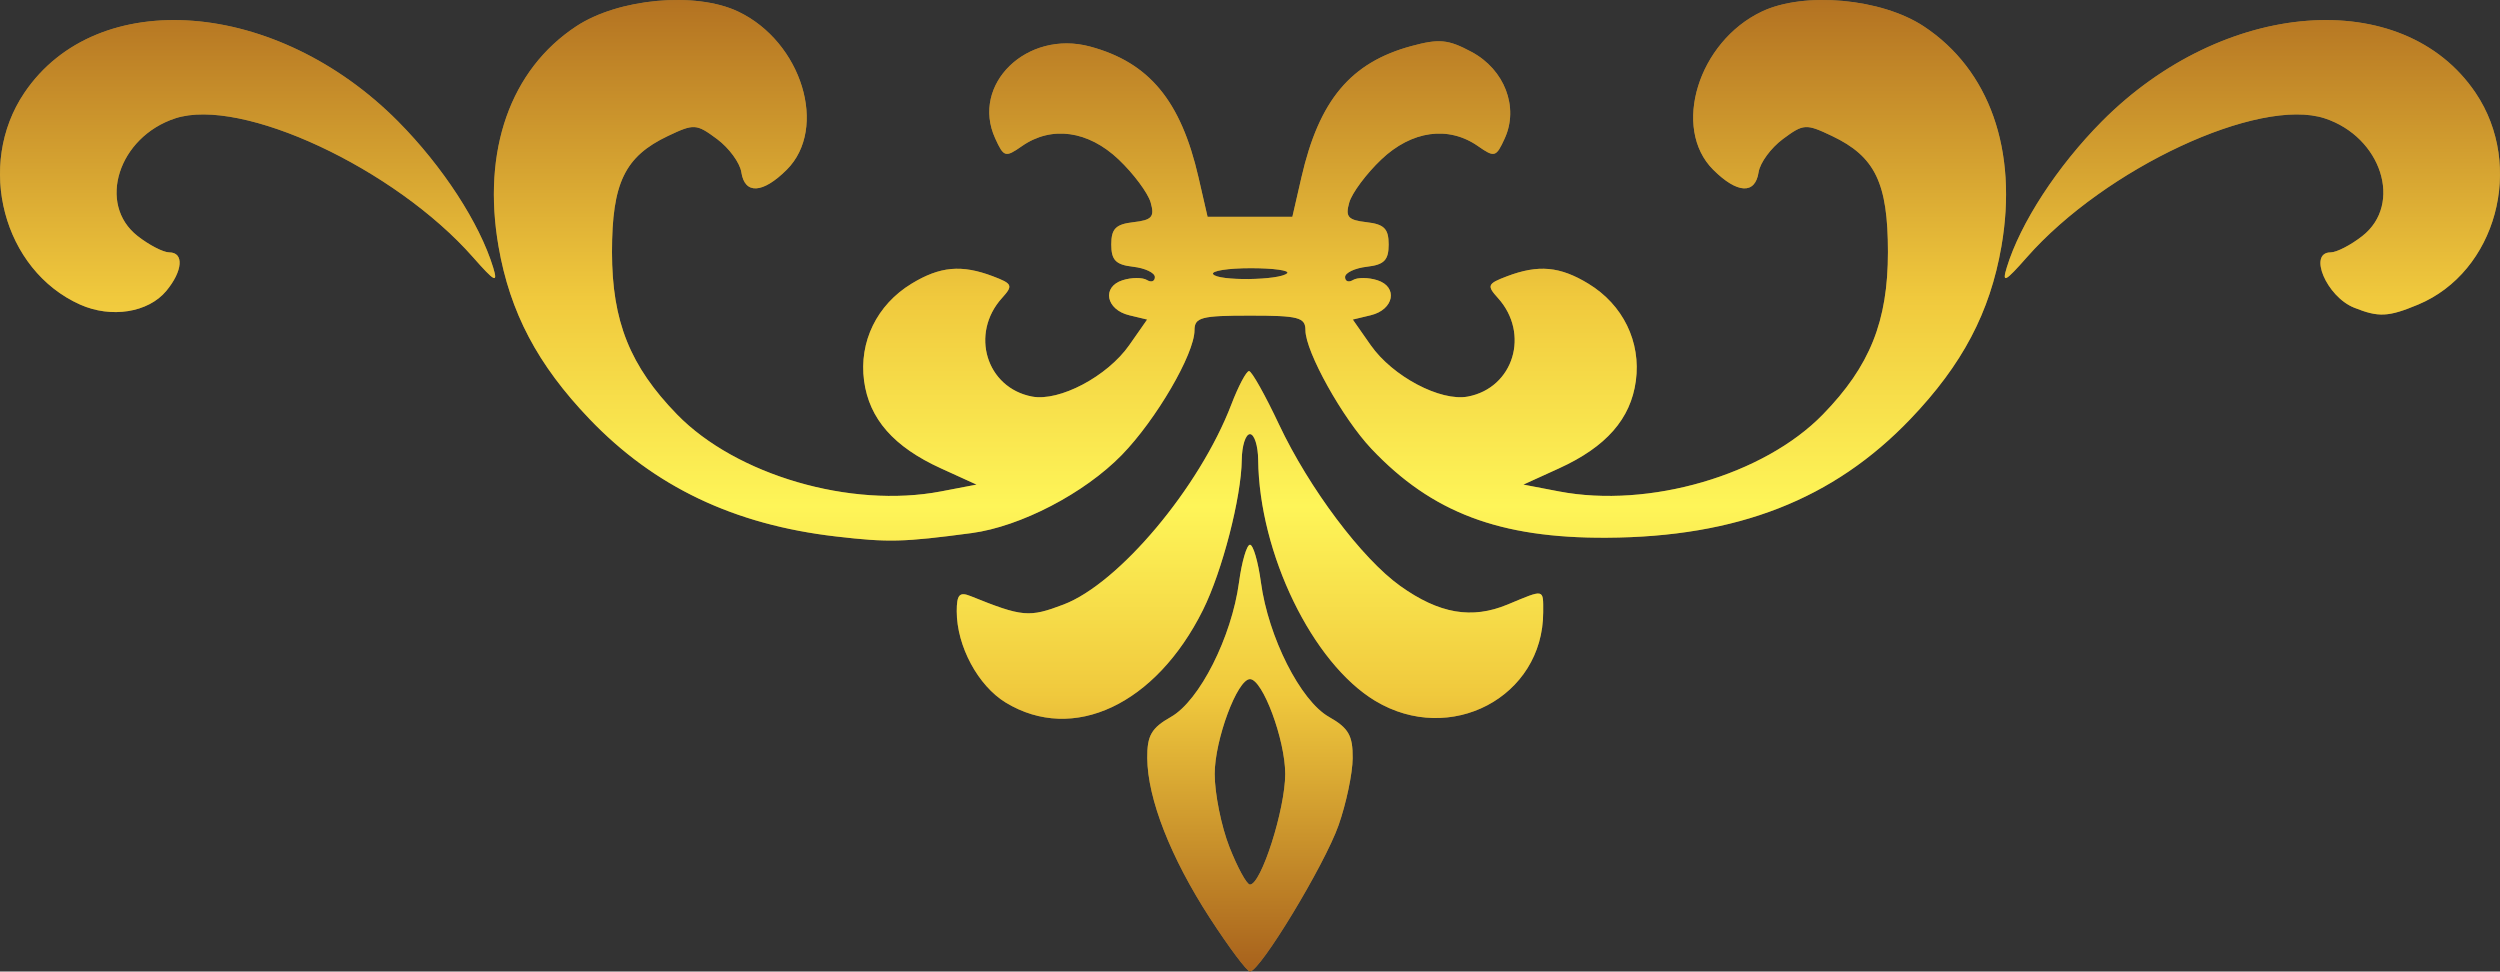 <?xml version="1.0" encoding="UTF-8"?> <svg xmlns="http://www.w3.org/2000/svg" width="193" height="75" viewBox="0 0 193 75" fill="none"><rect x="0" y="0" width="193" height="75" fill="#333333" stroke="none"/><path fill-rule="evenodd" clip-rule="evenodd" d="M93.409 70.882C90.374 66.209 88.592 61.658 88.568 58.528C88.554 56.782 88.888 56.202 90.404 55.342C92.602 54.094 95.081 49.189 95.652 44.954C95.867 43.361 96.248 42.056 96.498 42.056C96.747 42.056 97.128 43.361 97.343 44.954C97.915 49.189 100.393 54.094 102.591 55.342C104.107 56.202 104.441 56.782 104.427 58.528C104.419 59.703 103.927 62.036 103.336 63.714C102.256 66.776 97.273 75 96.498 75C96.269 75 94.88 73.147 93.409 70.882ZM94.912 65.391C94.286 63.798 93.774 61.258 93.775 59.748C93.778 57.109 95.519 52.428 96.498 52.428C97.476 52.428 99.217 57.109 99.219 59.748C99.222 62.457 97.363 68.289 96.498 68.289C96.252 68.289 95.539 66.985 94.912 65.391ZM77.647 54.242C75.506 52.941 73.86 49.878 73.86 47.196C73.86 45.905 74.072 45.672 74.931 46.019C78.929 47.635 79.447 47.682 82.104 46.67C86.391 45.038 92.607 37.63 95.058 31.231C95.604 29.803 96.221 28.64 96.428 28.647C96.635 28.654 97.674 30.507 98.738 32.765C101.06 37.693 105.137 43.125 108.102 45.24C111.11 47.386 113.626 47.819 116.393 46.667C119.271 45.467 119.135 45.437 119.135 47.261C119.135 53.814 111.953 57.6 106.158 54.102C101.311 51.176 97.21 42.725 97.131 35.498C97.119 34.408 96.834 33.515 96.498 33.515C96.161 33.515 95.876 34.408 95.864 35.498C95.832 38.388 94.357 44.099 92.871 47.087C89.233 54.398 82.844 57.401 77.647 54.242ZM64.543 41.416C56.664 40.504 50.505 37.568 45.506 32.343C41.498 28.152 39.371 24.119 38.487 19.031C37.2 11.622 39.399 5.386 44.48 2.034C47.74 -0.119 53.692 -0.664 56.974 0.888C61.894 3.216 63.951 9.898 60.734 13.106C58.882 14.952 57.489 15.026 57.231 13.292C57.123 12.571 56.28 11.421 55.358 10.736C53.758 9.55 53.583 9.539 51.564 10.498C48.23 12.084 47.246 14.124 47.246 19.457C47.246 24.8 48.635 28.267 52.27 31.999C56.83 36.681 65.698 39.267 72.637 37.938L75.39 37.411L72.637 36.156C68.998 34.498 67.102 32.339 66.707 29.404C66.301 26.387 67.699 23.524 70.372 21.9C72.571 20.562 74.233 20.412 76.654 21.329C78.169 21.904 78.226 22.042 77.354 23.007C74.868 25.757 76.143 29.942 79.671 30.614C81.784 31.017 85.487 29.06 87.176 26.648L88.56 24.669L87.179 24.338C85.376 23.905 85.044 22.146 86.668 21.632C87.358 21.413 88.199 21.407 88.538 21.615C88.878 21.825 89.156 21.723 89.156 21.39C89.156 21.058 88.398 20.698 87.473 20.592C86.138 20.439 85.791 20.084 85.791 18.874C85.791 17.657 86.137 17.309 87.501 17.153C88.934 16.989 89.149 16.742 88.83 15.628C88.62 14.897 87.511 13.406 86.364 12.316C84.013 10.08 81.175 9.687 78.893 11.281C77.614 12.175 77.494 12.14 76.829 10.684C74.922 6.511 79.282 2.285 84.145 3.591C88.712 4.817 91.164 7.772 92.524 13.688L93.225 16.739H96.498H99.77L100.471 13.688C101.842 7.725 104.275 4.824 108.967 3.554C111.115 2.974 111.8 3.041 113.609 4.01C116.156 5.374 117.267 8.275 116.166 10.684C115.501 12.14 115.381 12.175 114.102 11.281C111.82 9.687 108.982 10.08 106.631 12.316C105.484 13.406 104.375 14.897 104.165 15.628C103.846 16.742 104.061 16.989 105.494 17.153C106.858 17.309 107.204 17.657 107.204 18.874C107.204 20.084 106.857 20.439 105.522 20.592C104.597 20.698 103.839 21.058 103.839 21.39C103.839 21.723 104.117 21.825 104.457 21.615C104.796 21.407 105.637 21.413 106.327 21.632C107.951 22.146 107.619 23.905 105.816 24.338L104.435 24.669L105.819 26.648C107.508 29.06 111.21 31.017 113.324 30.614C116.852 29.942 118.126 25.757 115.641 23.007C114.769 22.042 114.826 21.904 116.341 21.329C118.762 20.412 120.424 20.562 122.623 21.9C125.296 23.524 126.694 26.387 126.288 29.404C125.893 32.339 123.997 34.498 120.358 36.156L117.605 37.411L120.358 37.938C127.297 39.267 136.165 36.681 140.725 31.999C144.36 28.267 145.749 24.8 145.749 19.457C145.749 14.124 144.765 12.084 141.431 10.498C139.412 9.539 139.237 9.55 137.637 10.736C136.715 11.421 135.872 12.571 135.764 13.292C135.506 15.026 134.113 14.952 132.261 13.106C129.044 9.898 131.101 3.216 136.022 0.888C139.303 -0.664 145.254 -0.119 148.515 2.034C153.596 5.386 155.795 11.622 154.508 19.031C153.624 24.119 151.497 28.152 147.489 32.343C141.541 38.56 134.119 41.462 124.029 41.512C115.771 41.554 110.536 39.575 105.877 34.65C103.642 32.285 100.78 27.146 100.78 25.494C100.78 24.502 100.258 24.364 96.498 24.364C92.737 24.364 92.215 24.502 92.215 25.494C92.215 27.321 89.254 32.402 86.603 35.122C83.718 38.084 78.783 40.651 75.01 41.154C69.721 41.858 68.602 41.886 64.543 41.416ZM6.187 23.515C0.243 20.86 -1.892 12.746 1.885 7.159C7.498 -1.146 21.347 -0.083 30.733 9.374C34.174 12.841 37.032 17.235 38.075 20.658C38.453 21.9 38.202 21.771 36.517 19.857C30.467 12.986 18.617 7.461 13.525 9.137C9.14 10.579 7.483 15.759 10.62 18.219C11.506 18.915 12.607 19.484 13.067 19.484C14.225 19.484 14.111 20.928 12.832 22.465C11.442 24.133 8.584 24.585 6.187 23.515ZM181.733 23.75C179.608 22.897 178.164 19.484 179.928 19.484C180.387 19.484 181.489 18.915 182.375 18.219C185.512 15.759 183.855 10.579 179.47 9.137C174.378 7.461 162.528 12.986 156.478 19.857C154.793 21.771 154.542 21.9 154.92 20.658C155.962 17.235 158.821 12.841 162.262 9.374C171.648 -0.083 185.497 -1.146 191.11 7.159C194.932 12.813 192.71 21.002 186.673 23.517C184.37 24.477 183.628 24.511 181.733 23.75ZM93.649 21.162C93.493 20.91 94.805 20.704 96.564 20.704C98.322 20.704 99.585 20.88 99.369 21.094C98.81 21.651 93.987 21.708 93.649 21.162Z" fill="#B59443" fill-opacity="0.7"></path><path fill-rule="evenodd" clip-rule="evenodd" d="M93.409 70.882C90.374 66.209 88.592 61.658 88.568 58.528C88.554 56.782 88.888 56.202 90.404 55.342C92.602 54.094 95.081 49.189 95.652 44.954C95.867 43.361 96.248 42.056 96.498 42.056C96.747 42.056 97.128 43.361 97.343 44.954C97.915 49.189 100.393 54.094 102.591 55.342C104.107 56.202 104.441 56.782 104.427 58.528C104.419 59.703 103.927 62.036 103.336 63.714C102.256 66.776 97.273 75 96.498 75C96.269 75 94.88 73.147 93.409 70.882ZM94.912 65.391C94.286 63.798 93.774 61.258 93.775 59.748C93.778 57.109 95.519 52.428 96.498 52.428C97.476 52.428 99.217 57.109 99.219 59.748C99.222 62.457 97.363 68.289 96.498 68.289C96.252 68.289 95.539 66.985 94.912 65.391ZM77.647 54.242C75.506 52.941 73.86 49.878 73.86 47.196C73.86 45.905 74.072 45.672 74.931 46.019C78.929 47.635 79.447 47.682 82.104 46.67C86.391 45.038 92.607 37.63 95.058 31.231C95.604 29.803 96.221 28.64 96.428 28.647C96.635 28.654 97.674 30.507 98.738 32.765C101.06 37.693 105.137 43.125 108.102 45.24C111.11 47.386 113.626 47.819 116.393 46.667C119.271 45.467 119.135 45.437 119.135 47.261C119.135 53.814 111.953 57.6 106.158 54.102C101.311 51.176 97.21 42.725 97.131 35.498C97.119 34.408 96.834 33.515 96.498 33.515C96.161 33.515 95.876 34.408 95.864 35.498C95.832 38.388 94.357 44.099 92.871 47.087C89.233 54.398 82.844 57.401 77.647 54.242ZM64.543 41.416C56.664 40.504 50.505 37.568 45.506 32.343C41.498 28.152 39.371 24.119 38.487 19.031C37.2 11.622 39.399 5.386 44.48 2.034C47.74 -0.119 53.692 -0.664 56.974 0.888C61.894 3.216 63.951 9.898 60.734 13.106C58.882 14.952 57.489 15.026 57.231 13.292C57.123 12.571 56.28 11.421 55.358 10.736C53.758 9.55 53.583 9.539 51.564 10.498C48.23 12.084 47.246 14.124 47.246 19.457C47.246 24.8 48.635 28.267 52.27 31.999C56.83 36.681 65.698 39.267 72.637 37.938L75.39 37.411L72.637 36.156C68.998 34.498 67.102 32.339 66.707 29.404C66.301 26.387 67.699 23.524 70.372 21.9C72.571 20.562 74.233 20.412 76.654 21.329C78.169 21.904 78.226 22.042 77.354 23.007C74.868 25.757 76.143 29.942 79.671 30.614C81.784 31.017 85.487 29.06 87.176 26.648L88.56 24.669L87.179 24.338C85.376 23.905 85.044 22.146 86.668 21.632C87.358 21.413 88.199 21.407 88.538 21.615C88.878 21.825 89.156 21.723 89.156 21.39C89.156 21.058 88.398 20.698 87.473 20.592C86.138 20.439 85.791 20.084 85.791 18.874C85.791 17.657 86.137 17.309 87.501 17.153C88.934 16.989 89.149 16.742 88.83 15.628C88.62 14.897 87.511 13.406 86.364 12.316C84.013 10.08 81.175 9.687 78.893 11.281C77.614 12.175 77.494 12.14 76.829 10.684C74.922 6.511 79.282 2.285 84.145 3.591C88.712 4.817 91.164 7.772 92.524 13.688L93.225 16.739H96.498H99.77L100.471 13.688C101.842 7.725 104.275 4.824 108.967 3.554C111.115 2.974 111.8 3.041 113.609 4.01C116.156 5.374 117.267 8.275 116.166 10.684C115.501 12.14 115.381 12.175 114.102 11.281C111.82 9.687 108.982 10.08 106.631 12.316C105.484 13.406 104.375 14.897 104.165 15.628C103.846 16.742 104.061 16.989 105.494 17.153C106.858 17.309 107.204 17.657 107.204 18.874C107.204 20.084 106.857 20.439 105.522 20.592C104.597 20.698 103.839 21.058 103.839 21.39C103.839 21.723 104.117 21.825 104.457 21.615C104.796 21.407 105.637 21.413 106.327 21.632C107.951 22.146 107.619 23.905 105.816 24.338L104.435 24.669L105.819 26.648C107.508 29.06 111.21 31.017 113.324 30.614C116.852 29.942 118.126 25.757 115.641 23.007C114.769 22.042 114.826 21.904 116.341 21.329C118.762 20.412 120.424 20.562 122.623 21.9C125.296 23.524 126.694 26.387 126.288 29.404C125.893 32.339 123.997 34.498 120.358 36.156L117.605 37.411L120.358 37.938C127.297 39.267 136.165 36.681 140.725 31.999C144.36 28.267 145.749 24.8 145.749 19.457C145.749 14.124 144.765 12.084 141.431 10.498C139.412 9.539 139.237 9.55 137.637 10.736C136.715 11.421 135.872 12.571 135.764 13.292C135.506 15.026 134.113 14.952 132.261 13.106C129.044 9.898 131.101 3.216 136.022 0.888C139.303 -0.664 145.254 -0.119 148.515 2.034C153.596 5.386 155.795 11.622 154.508 19.031C153.624 24.119 151.497 28.152 147.489 32.343C141.541 38.56 134.119 41.462 124.029 41.512C115.771 41.554 110.536 39.575 105.877 34.65C103.642 32.285 100.78 27.146 100.78 25.494C100.78 24.502 100.258 24.364 96.498 24.364C92.737 24.364 92.215 24.502 92.215 25.494C92.215 27.321 89.254 32.402 86.603 35.122C83.718 38.084 78.783 40.651 75.01 41.154C69.721 41.858 68.602 41.886 64.543 41.416ZM6.187 23.515C0.243 20.86 -1.892 12.746 1.885 7.159C7.498 -1.146 21.347 -0.083 30.733 9.374C34.174 12.841 37.032 17.235 38.075 20.658C38.453 21.9 38.202 21.771 36.517 19.857C30.467 12.986 18.617 7.461 13.525 9.137C9.14 10.579 7.483 15.759 10.62 18.219C11.506 18.915 12.607 19.484 13.067 19.484C14.225 19.484 14.111 20.928 12.832 22.465C11.442 24.133 8.584 24.585 6.187 23.515ZM181.733 23.75C179.608 22.897 178.164 19.484 179.928 19.484C180.387 19.484 181.489 18.915 182.375 18.219C185.512 15.759 183.855 10.579 179.47 9.137C174.378 7.461 162.528 12.986 156.478 19.857C154.793 21.771 154.542 21.9 154.92 20.658C155.962 17.235 158.821 12.841 162.262 9.374C171.648 -0.083 185.497 -1.146 191.11 7.159C194.932 12.813 192.71 21.002 186.673 23.517C184.37 24.477 183.628 24.511 181.733 23.75ZM93.649 21.162C93.493 20.91 94.805 20.704 96.564 20.704C98.322 20.704 99.585 20.88 99.369 21.094C98.81 21.651 93.987 21.708 93.649 21.162Z" fill="url(#paint0_linear_923_325)"></path><defs><linearGradient id="paint0_linear_923_325" x1="100.5" y1="75" x2="100.5" y2="-4.5" gradientUnits="userSpaceOnUse"><stop stop-color="#A7611C"></stop><stop offset="0.269" stop-color="#F0C93D"></stop><stop offset="0.452" stop-color="#FEF558"></stop><stop offset="0.654" stop-color="#F0C93D"></stop><stop offset="1" stop-color="#A7611C"></stop></linearGradient></defs></svg> 